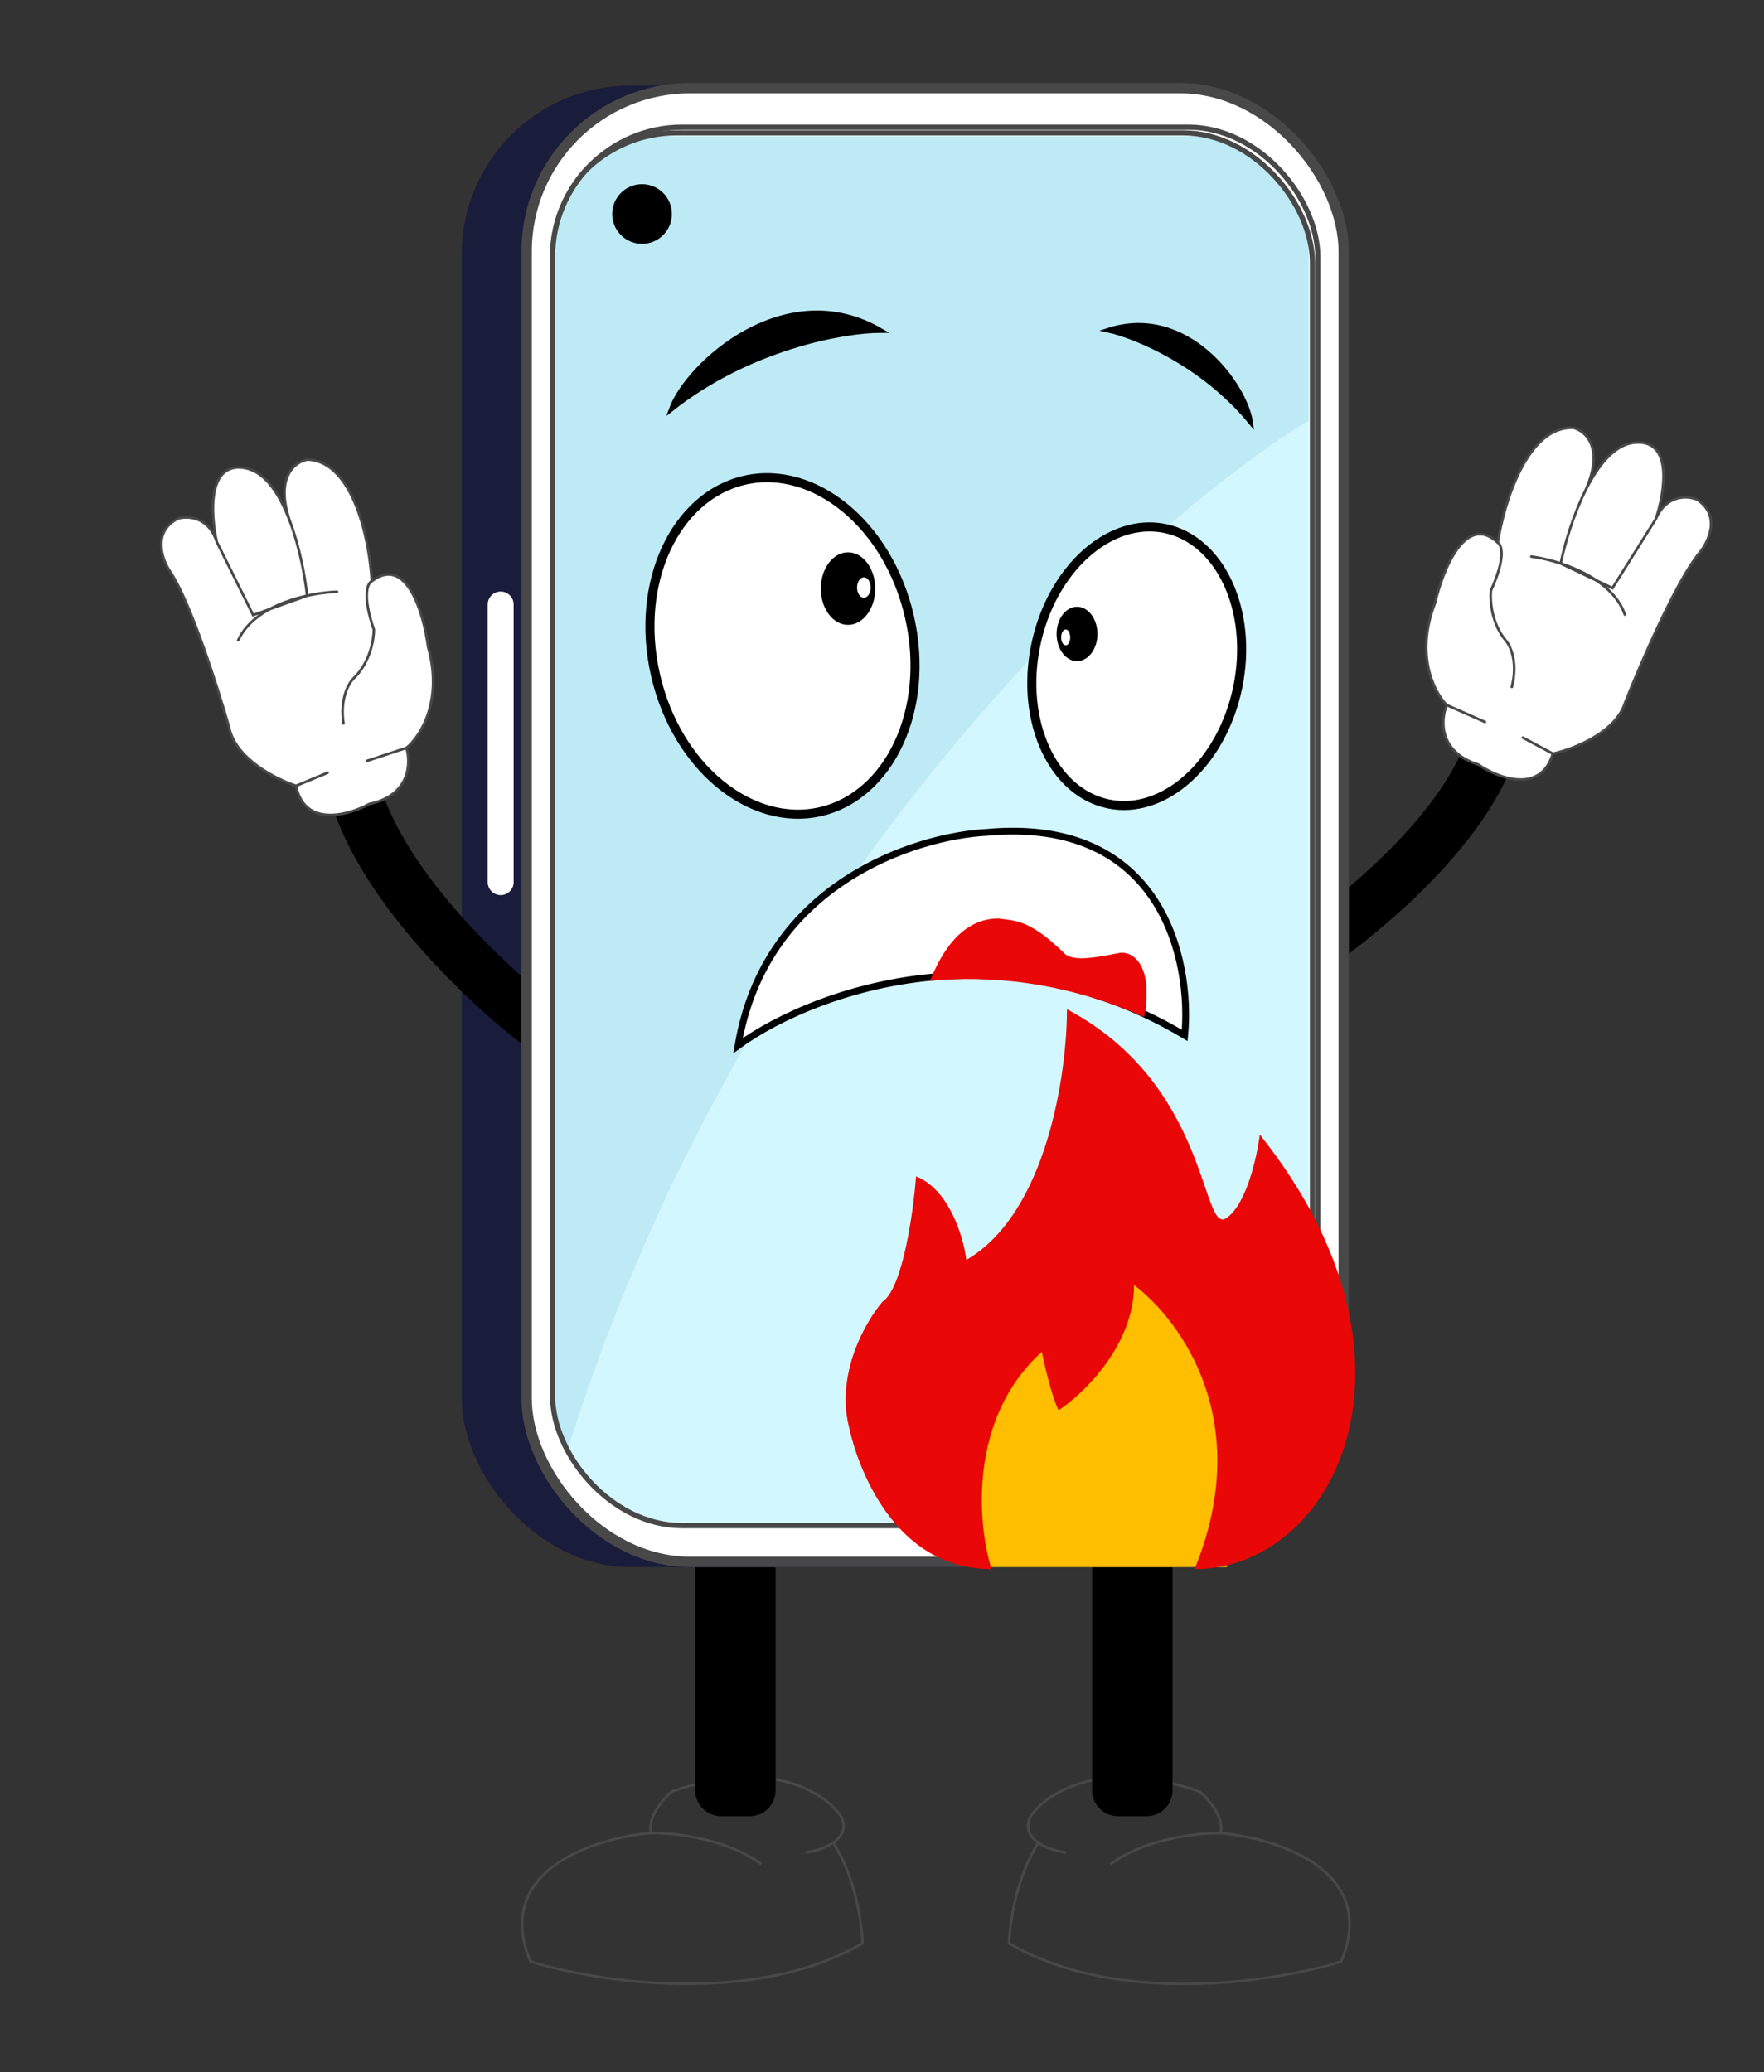 <svg width="149" height="175" viewBox="0 0 149 175" fill="none" xmlns="http://www.w3.org/2000/svg">
<rect x="0" y="0" width="149" height="175" fill="#333333" stroke="none"/>
<g clip-path="url(#clip0_2146_4446)">
<path d="M68.036 156.449C68.713 156.358 69.68 156.1 70.377 155.622M54.998 154.806C54.648 153.491 56.021 151.921 56.751 151.3C65.253 148.32 69.862 151.519 71.103 153.491C71.497 154.453 71.07 155.146 70.377 155.622M54.998 154.806C56.861 154.77 61.331 155.244 64.311 157.436M54.998 154.806C50.251 155.208 41.566 157.939 44.809 165.652C50.324 167.369 63.653 169.465 72.856 164.119C72.81 162.471 72.249 158.466 70.377 155.622" stroke="#484848" stroke-width="0.219"/>
<path d="M90.058 156.457C89.381 156.366 88.414 156.107 87.717 155.63M103.096 154.814C103.446 153.499 102.073 151.929 101.343 151.308C92.841 148.328 88.232 151.527 86.99 153.499C86.597 154.461 87.023 155.154 87.717 155.63M103.096 154.814C101.233 154.777 96.763 155.252 93.783 157.443M103.096 154.814C107.843 155.216 116.527 157.947 113.284 165.66C107.77 167.377 94.44 169.473 85.238 164.126C85.284 162.479 85.844 158.473 87.717 155.63" stroke="#484848" stroke-width="0.219"/>
<path d="M58.723 132.348H65.515V151.192C65.515 152.402 64.534 153.383 63.324 153.383H60.914C59.704 153.383 58.723 152.402 58.723 151.192V132.348Z" fill="black"/>
<path d="M92.246 132.348H99.039V151.192C99.039 152.402 98.058 153.383 96.847 153.383H94.437C93.227 153.383 92.246 152.402 92.246 151.192V132.348Z" fill="black"/>
<rect x="39.004" y="7.23" width="74.938" height="125.115" rx="14.242" fill="#1A1C3C"/>
<path d="M41.195 51.053C41.195 50.447 41.686 49.957 42.291 49.957C42.896 49.957 43.386 50.447 43.386 51.053V74.498C43.386 75.103 42.896 75.594 42.291 75.594C41.686 75.594 41.195 75.103 41.195 74.498V51.053Z" fill="white"/>
<path d="M45.426 86.429C40.717 82.832 30.962 73.549 29.614 65.191" stroke="black" stroke-width="4.382" stroke-linecap="round"/>
<path d="M108.431 81.688C113.473 78.575 124.098 70.303 126.267 62.119" stroke="black" stroke-width="4.382" stroke-linecap="round"/>
<rect x="44.481" y="7.446" width="69.021" height="124.458" rx="13.804" fill="white"/>
<rect x="44.481" y="7.446" width="69.021" height="124.458" rx="13.804" stroke="#484848" stroke-width="0.876"/>
<g clip-path="url(#clip1_2146_4446)">
<g clip-path="url(#clip2_2146_4446)">
<g clip-path="url(#clip3_2146_4446)">
<path d="M46.547 11.48V129.48C59.233 79.652 94.499 46.004 110.547 35.623V11.48H46.547Z" fill="#BDEAF5"/>
<path d="M110.548 129.48L46.047 128.98C59.761 77.908 94.739 45.22 110.548 35.5V129.48Z" fill="#D3F7FF"/>
</g>
</g>
<rect x="46.219" y="11.219" width="64.639" height="118.103" rx="10.956" stroke="#484848" stroke-width="0.438"/>
<circle cx="54.231" cy="18.075" r="2.52" fill="black"/>
<path d="M83.311 70.299C98.173 68.92 100.676 81.152 100.069 87.44C98.853 86.716 97.639 86.082 96.43 85.53C90.507 82.826 84.726 82.1 79.577 82.455C71.88 82.986 65.593 85.933 62.34 88.302C64.638 74.665 77.278 70.618 83.311 70.299Z" fill="white"/>
<path d="M79.577 82.455C71.88 82.986 65.593 85.933 62.34 88.302C64.638 74.665 77.278 70.618 83.311 70.299C98.173 68.92 100.676 81.152 100.069 87.44C98.853 86.716 97.639 86.082 96.43 85.53M79.577 82.455C80.247 81.244 82.143 78.917 84.365 79.3C85.226 79.327 87.505 79.842 89.727 81.694C90.046 81.982 91.432 82.384 94.419 81.694C95.313 81.57 96.966 82.164 96.43 85.53M79.577 82.455C84.726 82.1 90.507 82.826 96.43 85.53" stroke="black" stroke-width="0.575"/>
<path d="M84.349 77.566C80.845 77.567 79.243 81.181 78.555 82.825C83.485 82.387 89.73 82.825 96.638 85.893C97.509 81.25 95.487 80.308 94.568 80.476C91.41 81.121 90.647 80.992 89.994 80.605C86.944 77.566 85.637 77.767 84.349 77.566Z" fill="#EA0707"/>
<path d="M93.598 27.889C95.916 28.397 101.598 30.733 105.638 35.661C105.221 32.588 100.312 25.705 93.598 27.889Z" fill="black" stroke="black" stroke-width="0.383"/>
<path d="M74.406 27.917C71.273 27.921 63.288 29.341 56.693 34.566C58.094 30.718 66.358 23.216 74.406 27.917Z" fill="black" stroke="black" stroke-width="0.383"/>
<path d="M98.394 44.63C100.709 45.103 102.578 46.801 103.709 49.222C104.839 51.643 105.218 54.765 104.556 58.008C103.893 61.252 102.32 63.975 100.33 65.758C98.34 67.542 95.955 68.371 93.64 67.898C91.325 67.425 89.457 65.727 88.327 63.306C87.196 60.885 86.817 57.763 87.48 54.519C88.143 51.275 89.716 48.553 91.706 46.77C93.695 44.986 96.08 44.157 98.394 44.63Z" fill="white" stroke="black" stroke-width="0.766"/>
<path d="M62.898 40.553C68.739 39.219 75.035 44.275 76.822 52.101C78.61 59.927 75.132 67.215 69.291 68.549C63.45 69.883 57.153 64.827 55.366 57.001C53.579 49.175 57.057 41.887 62.898 40.553Z" fill="white" stroke="black" stroke-width="0.766"/>
<ellipse cx="71.63" cy="49.709" rx="2.298" ry="3.064" fill="black"/>
<ellipse cx="72.969" cy="49.62" rx="0.575" ry="0.862" fill="white"/>
<ellipse cx="90.974" cy="53.54" rx="1.724" ry="2.298" fill="black"/>
<ellipse cx="90.016" cy="53.831" rx="0.383" ry="0.67" fill="white"/>
</g>
<rect x="46.672" y="10.739" width="64.639" height="118.103" rx="10.956" stroke="#484848" stroke-width="0.438"/>
<rect x="82.168" y="107.367" width="21.473" height="24.979" fill="#FFBE00"/>
<path d="M34.332 63.162C34.725 64.44 34.645 67.178 31.186 67.901C29.416 68.864 25.702 69.903 25.006 66.362C23.338 65.822 19.872 64.079 19.35 61.422C18.397 58.081 16.069 50.78 14.384 48.3C13.682 47.267 12.83 44.918 15.038 43.79C15.844 43.552 17.628 43.615 18.312 45.771C17.771 43.408 17.51 38.856 20.787 39.548C22.427 39.894 23.628 41.765 24.463 43.962C23.211 40.24 24.951 38.976 25.977 38.809C29.887 38.969 31.223 45.727 31.403 49.086C34.349 46.815 35.804 51.854 36.163 54.657C37.451 59.219 35.479 62.228 34.332 63.162Z" fill="white"/>
<path d="M34.332 63.162C34.725 64.44 34.645 67.178 31.186 67.901C29.416 68.864 25.702 69.903 25.006 66.362M34.332 63.162L30.981 64.265M34.332 63.162C35.479 62.228 37.451 59.219 36.163 54.657C35.804 51.854 34.349 46.815 31.403 49.086M25.006 66.362L27.664 65.264M25.006 66.362C23.338 65.822 19.872 64.079 19.35 61.422C18.397 58.081 16.069 50.78 14.384 48.3C13.682 47.267 12.83 44.918 15.038 43.79C15.844 43.552 17.628 43.615 18.312 45.771M31.403 49.086C31.046 49.239 30.581 50.271 31.577 53.173C31.584 53.981 31.262 55.927 29.915 57.241C29.48 57.638 28.69 58.963 29.013 61.095M31.403 49.086C31.223 45.727 29.887 38.969 25.977 38.809C24.951 38.976 23.211 40.24 24.463 43.962M18.312 45.771L21.38 51.946L25.939 50.312C25.763 48.665 25.296 46.151 24.463 43.962M18.312 45.771C17.771 43.408 17.51 38.856 20.787 39.548C22.427 39.894 23.628 41.765 24.463 43.962M28.466 49.978C26.288 50.041 21.57 50.948 20.117 54.07" stroke="#484848" stroke-width="0.219" stroke-linecap="round"/>
<path d="M122.204 59.543C121.687 60.776 121.495 63.509 124.865 64.57C126.531 65.704 130.124 67.106 131.168 63.65C132.881 63.278 136.502 61.886 137.285 59.295C138.564 56.065 141.603 49.029 143.524 46.728C144.325 45.77 145.406 43.517 143.321 42.176C142.542 41.859 140.761 41.745 139.866 43.823C140.638 41.525 141.349 37.021 138.02 37.385C136.353 37.568 134.972 39.311 133.924 41.414C135.539 37.834 133.933 36.404 132.928 36.137C129.022 35.909 127.023 42.502 126.512 45.827C123.805 43.275 121.858 48.145 121.223 50.899C119.491 55.311 121.155 58.5 122.204 59.543Z" fill="white"/>
<path d="M122.204 59.543C121.687 60.776 121.495 63.509 124.865 64.57C126.531 65.704 130.124 67.106 131.168 63.65M122.204 59.543L125.429 60.973M122.204 59.543C121.155 58.5 119.491 55.311 121.223 50.899C121.858 48.145 123.805 43.275 126.512 45.827M131.168 63.65L128.631 62.295M131.168 63.65C132.881 63.278 136.502 61.886 137.285 59.295C138.564 56.065 141.603 49.029 143.524 46.728C144.325 45.77 145.406 43.517 143.321 42.176C142.542 41.859 140.761 41.745 139.866 43.823M126.512 45.827C126.852 46.014 127.212 47.087 125.934 49.876C125.847 50.68 125.975 52.647 127.185 54.089C127.579 54.526 128.234 55.924 127.701 58.013M126.512 45.827C127.023 42.502 129.022 35.909 132.928 36.137C133.933 36.404 135.539 37.834 133.924 41.414M139.866 43.823L136.202 49.664L131.827 47.587C132.165 45.965 132.879 43.511 133.924 41.414M139.866 43.823C140.638 41.525 141.349 37.021 138.02 37.385C136.353 37.568 134.972 39.311 133.924 41.414M129.346 47.005C131.507 47.283 136.112 48.652 137.249 51.903" stroke="#484848" stroke-width="0.219" stroke-linecap="round"/>
<path d="M106.412 95.82C121.709 115.014 112.623 132.515 100.901 132.515C106 120.095 99.803 111.58 95.79 108.522C95.79 113.603 91.541 117.696 89.416 119.107C88.85 117.978 88.236 115.343 88 114.167C81.768 119.813 82.571 128.751 83.751 132.515C75.483 132.515 72.42 123.812 71.712 120.518C70.579 116.002 73.128 111.58 74.545 109.933C76.244 108.804 77.141 102.406 77.377 99.348C80.21 100.477 81.39 104.523 81.626 106.405C88.425 102.453 90.124 90.645 90.124 85.234C102.163 91.585 101.455 104.288 103.58 102.876C105.279 101.747 106.176 97.701 106.412 95.82Z" fill="#EA0707"/>
</g>
<defs>
<clipPath id="clip0_2146_4446">
<rect width="148.341" height="174.416" fill="white"/>
</clipPath>
<clipPath id="clip1_2146_4446">
<rect x="46.453" y="10.52" width="65.077" height="118.541" rx="11.175" fill="white"/>
</clipPath>
<clipPath id="clip2_2146_4446">
<rect x="46" y="11" width="65.077" height="118.541" rx="11.175" fill="white"/>
</clipPath>
<clipPath id="clip3_2146_4446">
<rect x="46.547" y="11.48" width="64" height="118" rx="10" fill="white"/>
</clipPath>
</defs>
</svg>
